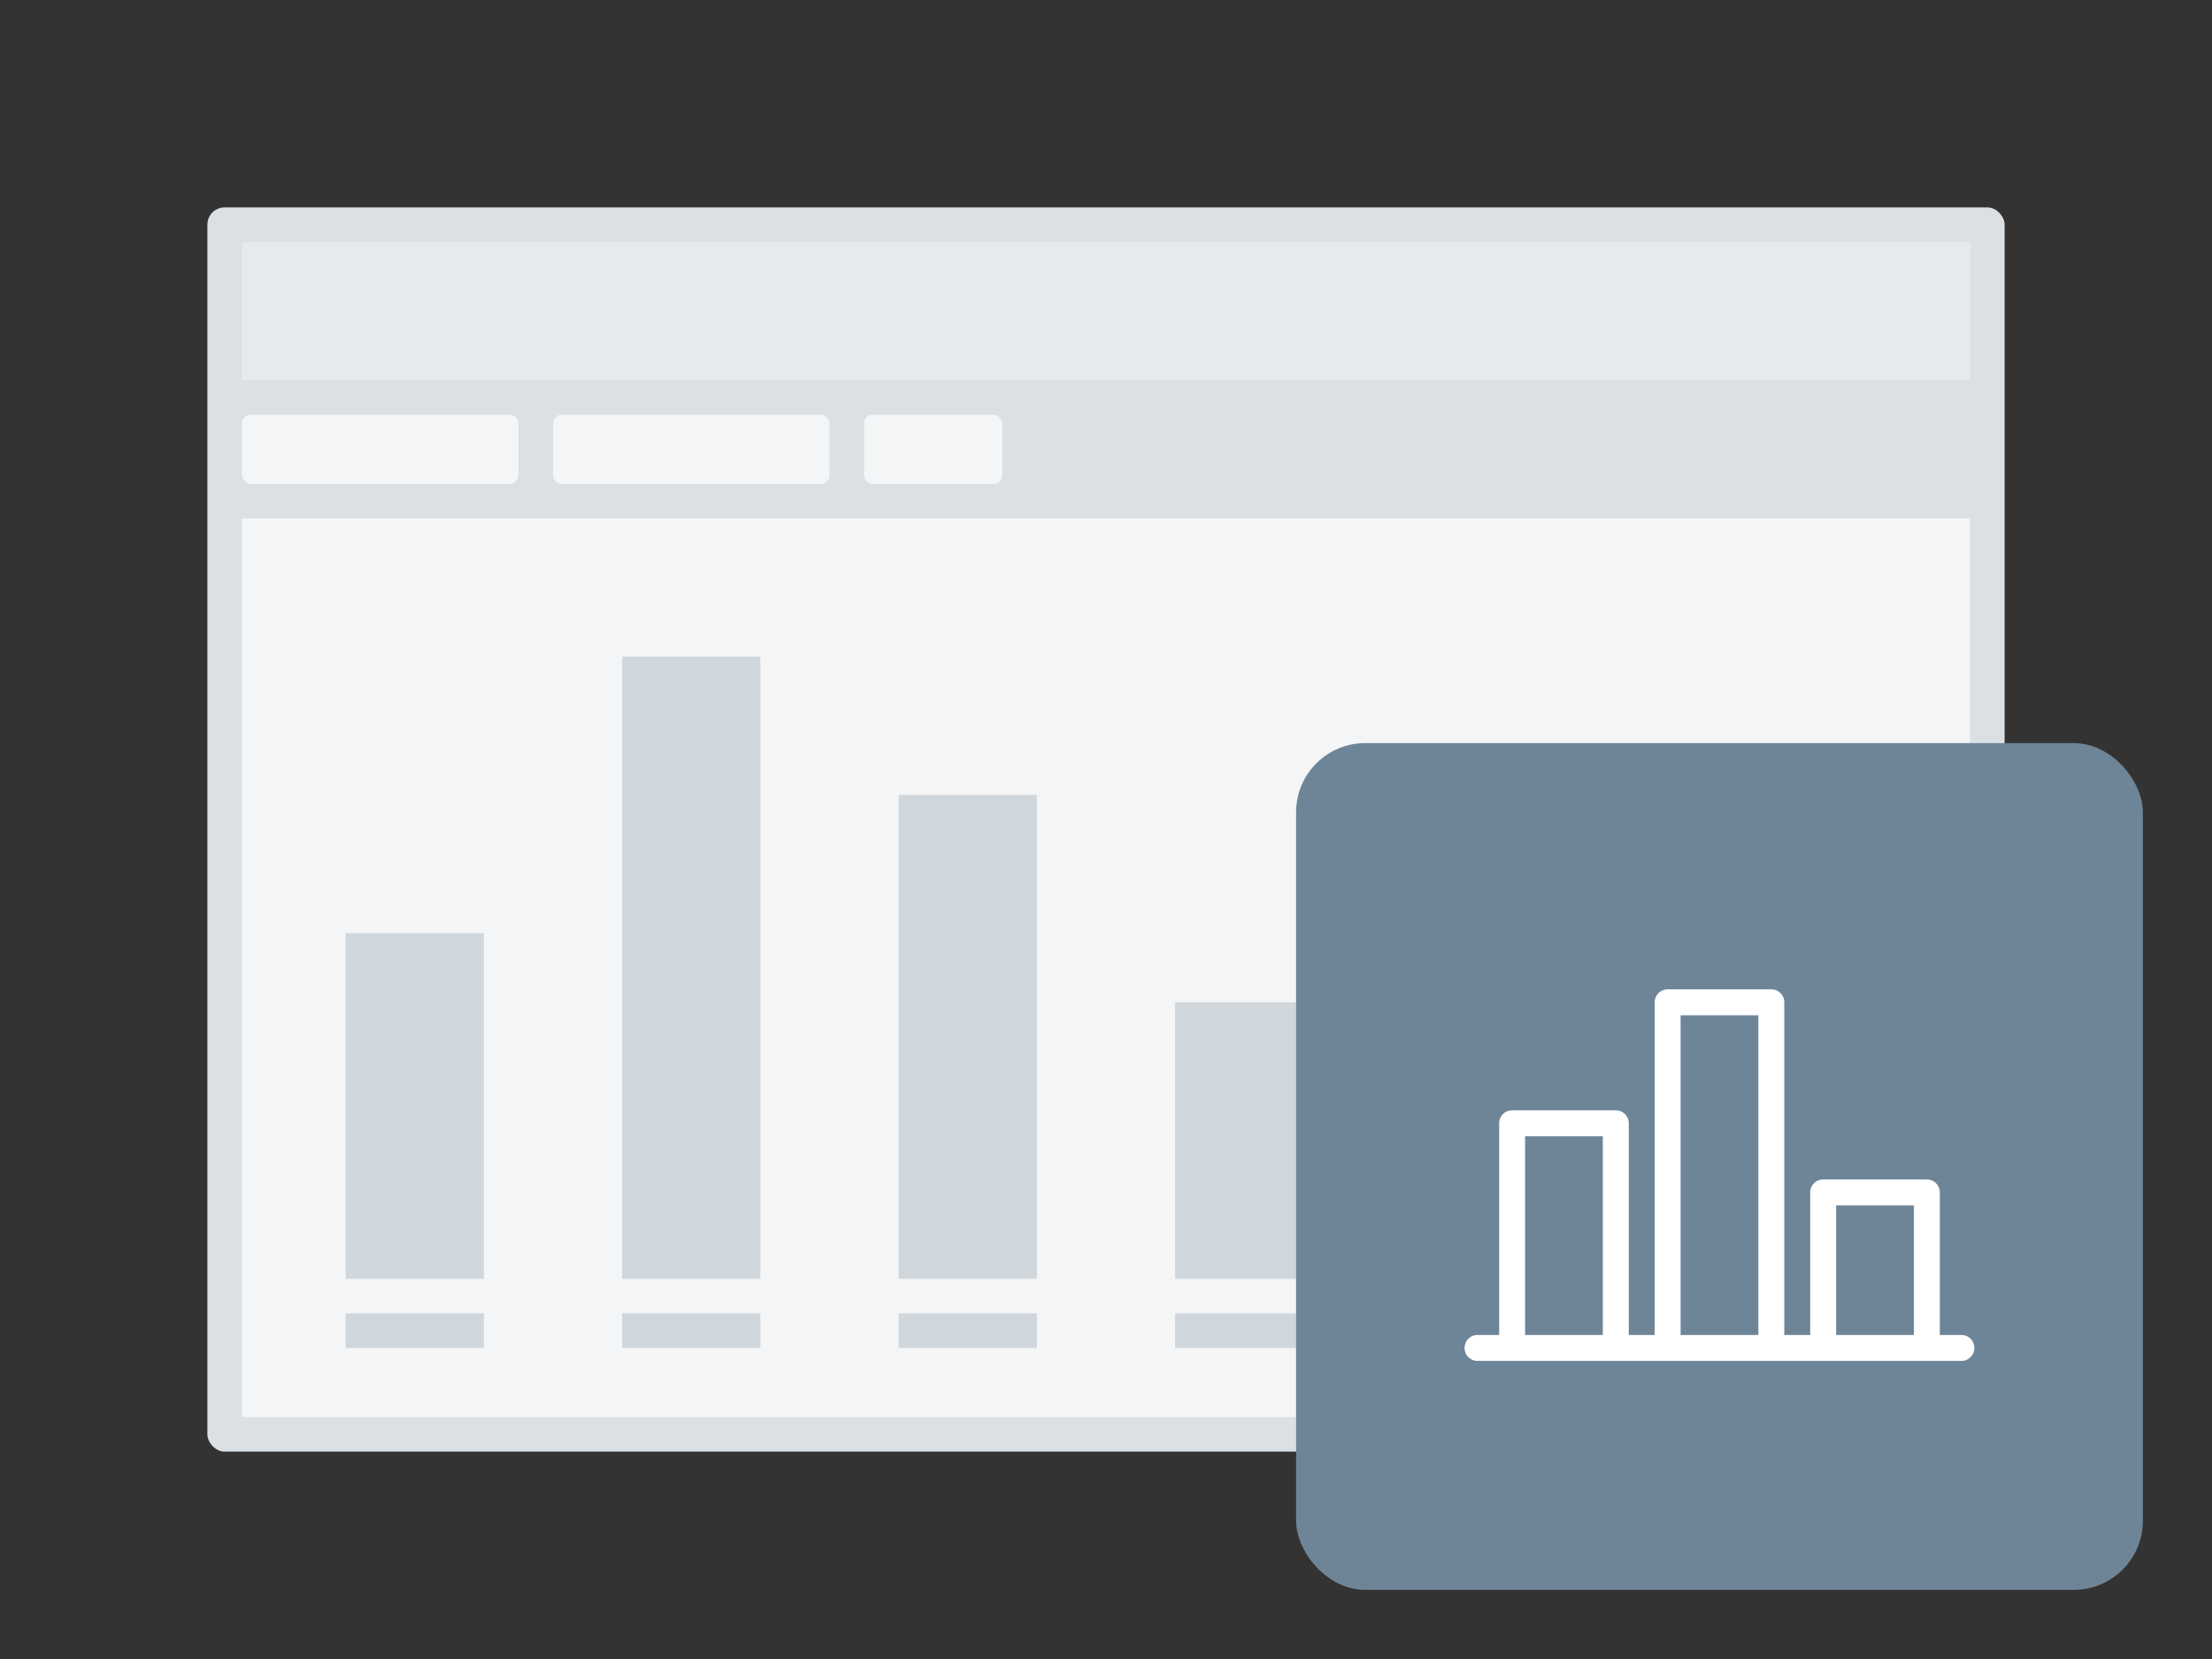 <svg xmlns="http://www.w3.org/2000/svg" xmlns:xlink="http://www.w3.org/1999/xlink" viewBox="0 0 128 96"><rect x="0" y="0" width="128" height="96" fill="#333333" stroke="none"/><defs><symbol id="a" data-name="icon_bar-chart" viewBox="0 0 49 49"><path fill="none" d="M0 0h49v49H0z"/><path d="M38.5 34.25h-1.25V26a.75.75 0 0 0-.75-.75h-6a.75.75 0 0 0-.75.75v8.25h-1.5V15a.75.75 0 0 0-.75-.75h-6a.75.75 0 0 0-.75.75v19.25h-1.5V22a.75.75 0 0 0-.75-.75h-6a.75.75 0 0 0-.75.75v12.25H10.5a.75.75 0 0 0 0 1.5h28a.75.75 0 0 0 0-1.5zm-20.75 0h-4.5v-11.5h4.5zm9 0h-4.5v-18.5h4.5zm9 0h-4.5v-7.5h4.5z" fill="#fff"/></symbol></defs><rect x="12" y="12" width="104" height="72" rx="1" ry="1" fill="#dbe0e4"/><path fill="#e7eaed" d="M14 14h100v8H14z"/><path fill="#f3f5f6" d="M14 30h100v52H14z"/><rect x="50" y="24" width="8" height="4" rx=".5" ry=".5" fill="#f3f5f6"/><rect x="14" y="24" width="16" height="4" rx=".5" ry=".5" fill="#f3f5f6"/><rect x="32" y="24" width="16" height="4" rx=".5" ry=".5" fill="#f3f5f6"/><path fill="#cfd6dc" d="M20 54h8v20h-8zm16-16h8v36h-8zm16 8h8v28h-8zm16 12h8v16h-8z"/><path fill="#e7eaed" d="M82 54h12v20H82z"/><path fill="#cfd6dc" d="M20 76h8v2h-8zm16 0h8v2h-8zm16 0h8v2h-8zm16 0h8v2h-8z"/><rect x="75" y="43" width="49" height="49" rx="4" ry="4" fill="#6e8598"/><use width="49" height="49" transform="translate(75 43)" xlink:href="#a"/></svg>